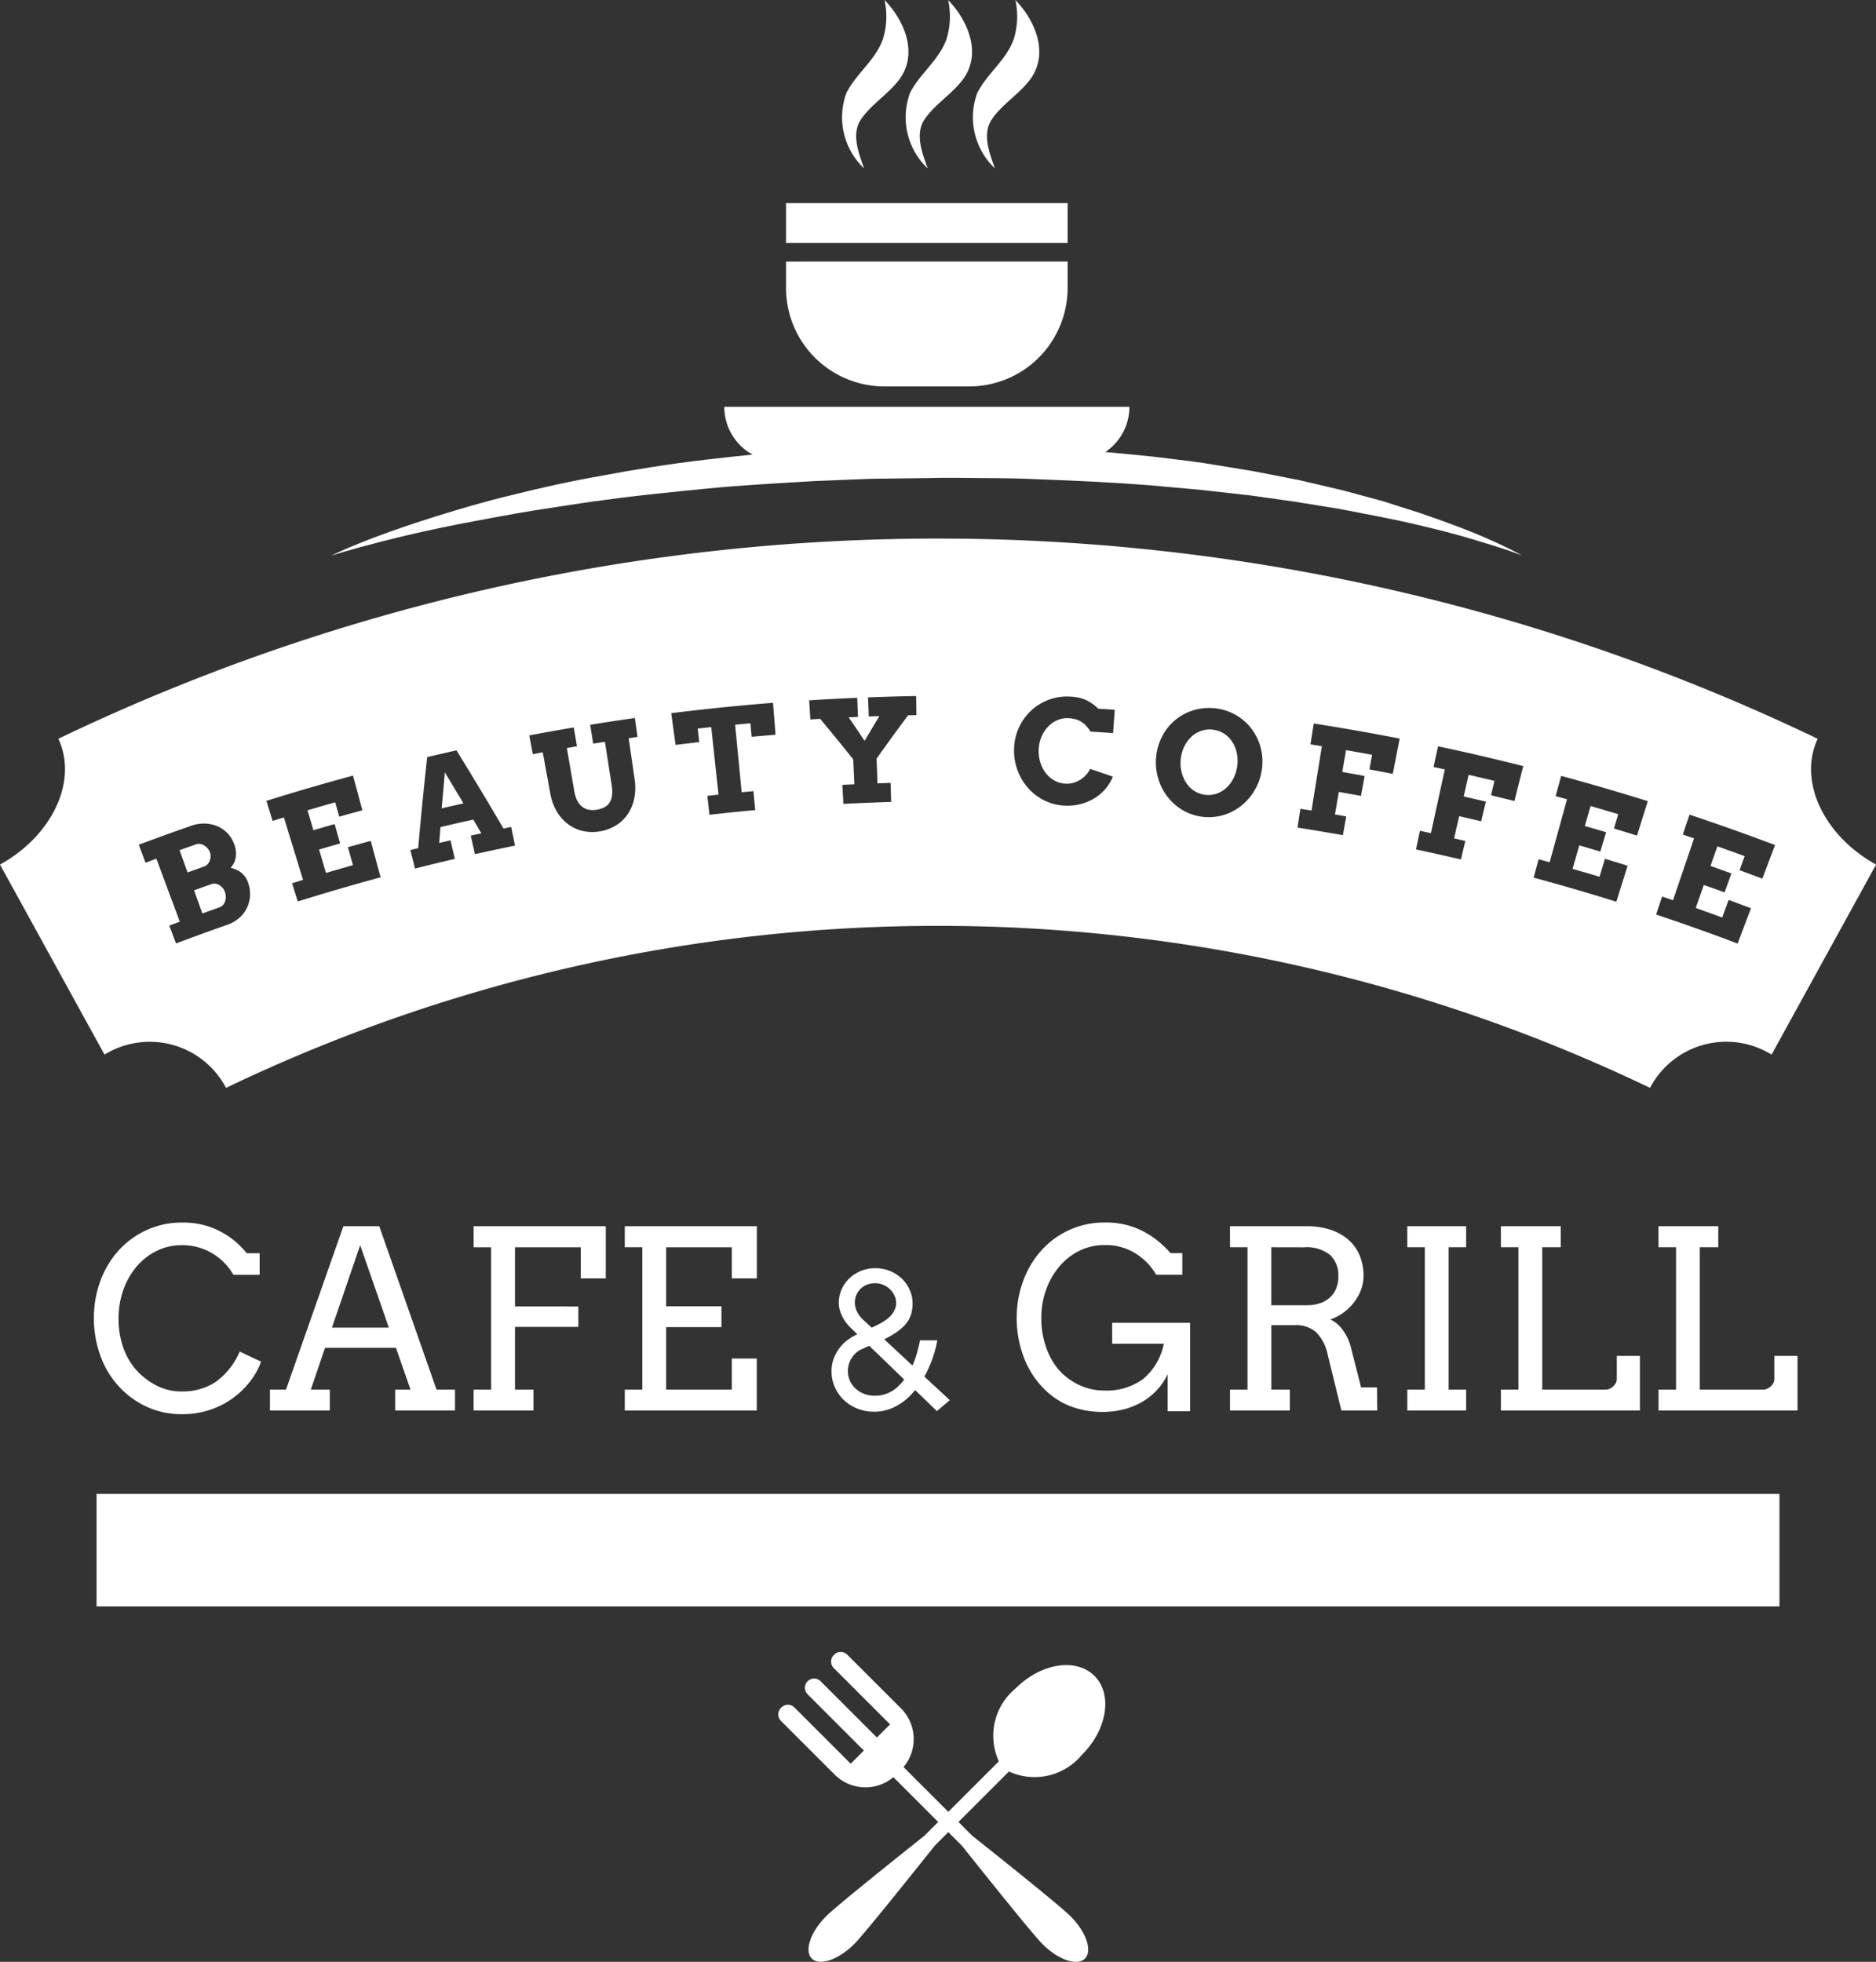<svg xmlns="http://www.w3.org/2000/svg" width="83.353" height="87.18" viewBox="0 0 83.353 87.18">
  <rect x="0" y="0" width="83.353" height="87.18" fill="#333333" stroke="none"/>
  <g id="グループ_2478" data-name="グループ 2478" transform="translate(-8505.707 -8999.308)">
    <g id="グループ_2478-2" data-name="グループ 2478" transform="translate(8540.287 9072.717)">
      <path id="パス_362" data-name="パス 362" d="M265.759,384.285c1.118-1.118,1.365-2.684.551-3.5s-2.38-.567-3.5.551a2.732,2.732,0,0,0-.75,3.245l-3.306,3.307c-1.74,1.384-3.952,3.163-4.364,3.575-.7.7-.983,1.538-.64,1.881s1.185.056,1.881-.64c.413-.413,2.2-2.642,3.591-4.384l3.288-3.288a2.73,2.73,0,0,0,3.248-.749" transform="translate(-252.261 -379.72)" fill="#fff"/>
      <path id="パス_363" data-name="パス 363" d="M252.081,378.676l-.019.019a.409.409,0,0,0,0,.579l2.5,2.5-.585.585-2.5-2.5a.409.409,0,0,0-.579.579l2.5,2.5-.585.585-2.5-2.5a.409.409,0,0,0-.579,0l-.019.019a.41.41,0,0,0,0,.579l2.387,2.387a1.931,1.931,0,0,0,2.607.113l3.047,3.048c1.386,1.741,3.171,3.961,3.583,4.374.7.7,1.538.982,1.881.639s.056-1.185-.64-1.881c-.412-.412-2.633-2.2-4.374-3.583l-3.047-3.047a1.929,1.929,0,0,0-.111-2.606l-2.389-2.389a.41.41,0,0,0-.579,0" transform="translate(-249.595 -378.556)" fill="#fff"/>
    </g>
    <g id="グループ_2479" data-name="グループ 2479" transform="translate(8505.707 8999.308)">
      <path id="パス_377" data-name="パス 377" d="M210.8,356.463a.556.556,0,0,0-.148-.129.452.452,0,0,0-.173-.061.381.381,0,0,0-.178.018q-.387.136-.772.275l.369,1.026.764-.271a.359.359,0,0,0,.15-.1.464.464,0,0,0,.093-.162.589.589,0,0,0,.033-.2.63.63,0,0,0-.035-.209.593.593,0,0,0-.1-.188" transform="translate(-200.907 -317.002)" fill="#fff"/>
      <path id="パス_379" data-name="パス 379" d="M209.549,353.821a.47.47,0,0,0,.1-.157.58.58,0,0,0,.038-.186.515.515,0,0,0-.028-.191.53.53,0,0,0-.1-.169.635.635,0,0,0-.149-.131.5.5,0,0,0-.177-.071.342.342,0,0,0-.181.013q-.372.131-.743.264l.356.988q.367-.132.735-.262a.372.372,0,0,0,.15-.1" transform="translate(-200.331 -315.412)" fill="#fff"/>
      <path id="パス_380" data-name="パス 380" d="M230.406,348.486q.482-.113.966-.221-.41-.689-.826-1.374-.074.8-.14,1.6" transform="translate(-210.78 -312.567)" fill="#fff"/>
      <g id="グループ_2470" data-name="グループ 2470" transform="translate(0 0)">
        <path id="パス_378" data-name="パス 378" d="M294.969,343.815a1.25,1.25,0,0,0-.366-.361,1.194,1.194,0,0,0-1.025-.115,1.241,1.241,0,0,0-.435.271,1.477,1.477,0,0,0-.31.435,1.713,1.713,0,0,0-.113,1.12,1.536,1.536,0,0,0,.212.488,1.24,1.24,0,0,0,.36.355,1.169,1.169,0,0,0,1,.112,1.234,1.234,0,0,0,.431-.266,1.48,1.48,0,0,0,.312-.429,1.708,1.708,0,0,0,.16-.545,1.672,1.672,0,0,0-.023-.572,1.441,1.441,0,0,0-.206-.493" transform="translate(-240.222 -310.856)" fill="#fff"/>
        <path id="パス_381" data-name="パス 381" d="M273.935,336.075a90.3,90.3,0,0,0-78.166,0c.888,1.9-.3,4.328-2.593,5.591l4.643,8.445a3.83,3.83,0,0,1,5.4,1.478,73.09,73.09,0,0,1,63.27,0,3.825,3.825,0,0,1,5.4-1.478l4.643-8.445c-2.3-1.266-3.481-3.691-2.593-5.591m-69.807,7.543a1.4,1.4,0,0,1-.343.433,1.584,1.584,0,0,1-.51.29q-1.145.4-2.282.83-.149-.4-.3-.792l.468-.176-1.042-2.8-.481.181q-.152-.4-.3-.8,1.158-.434,2.324-.84a1.675,1.675,0,0,1,.631-.1,1.528,1.528,0,0,1,.564.131,1.366,1.366,0,0,1,.447.325,1.35,1.35,0,0,1,.282.484,1.143,1.143,0,0,1,.059.574.966.966,0,0,1-.225.453,1.164,1.164,0,0,1,.482.224.953.953,0,0,1,.3.458,1.463,1.463,0,0,1,.076.59,1.433,1.433,0,0,1-.148.534m2.272-.312q-.126-.4-.252-.808l.487-.151q-.426-1.388-.852-2.776l-.5.155-.278-.89q1.917-.6,3.85-1.122l.416,1.541q-.514.139-1.027.284l-.18-.639q-.617.173-1.231.355.131.443.261.886.471-.139.944-.274l.245.861q-.468.133-.936.271l.307,1.04q.6-.176,1.2-.345l-.225-.8q.506-.142,1.014-.279.218.81.438,1.619-1.846.5-3.675,1.071m7.866-2.1-.185-.826.47-.1q-.178-.306-.357-.611-.731.161-1.459.334-.029.353-.056.705l.5-.117q.1.412.192.824-.886.207-1.768.43-.1-.41-.208-.82l.35-.088q.176-2.021.4-4.045.647-.152,1.3-.3,1.068,1.728,2.089,3.475l.343-.071.169.829q-.89.182-1.777.38m7.09-3.346a2.457,2.457,0,0,1-.019.89,1.917,1.917,0,0,1-.3.7,1.725,1.725,0,0,1-.529.491,1.969,1.969,0,0,1-.7.253,1.947,1.947,0,0,1-.738-.015,1.727,1.727,0,0,1-.649-.291,1.921,1.921,0,0,1-.506-.554,2.31,2.31,0,0,1-.3-.806q-.169-.924-.339-1.847l-.442.082-.157-.835q.988-.186,1.978-.352l.141.838-.449.076q.165.958.33,1.915a1.444,1.444,0,0,0,.138.434.812.812,0,0,0,.223.269.671.671,0,0,0,.289.125,1,1,0,0,0,.338,0,1.2,1.2,0,0,0,.331-.1.613.613,0,0,0,.236-.2.747.747,0,0,0,.12-.324,1.592,1.592,0,0,0-.014-.476q-.149-.96-.3-1.92l-.521.082-.134-.839q.992-.159,1.985-.3.059.42.118.841l-.392.056q.13.9.26,1.8m4.778.6.506-.047.078.842q-1.017.093-2.032.208-.047-.421-.094-.841l.495-.055-.323-3-.6.066.068.6q-.527.06-1.053.125L223,334.938q2.257-.281,4.522-.46.057.709.113,1.419-.531.043-1.062.09-.028-.3-.054-.6l-.681.064.291,3m7.4-3.425q-.716.96-1.405,1.93.02.549.039,1.1l.583-.019.025.846q-1.063.032-2.123.086-.022-.422-.044-.845l.532-.026q-.025-.553-.051-1.108-.722-.907-1.469-1.8l-.434.027q-.027-.424-.054-.848,1.067-.069,2.135-.114l.036.849-.414.019q.357.521.706,1.045.326-.551.658-1.1l-.473.017q-.016-.424-.033-.849,1.068-.04,2.137-.06.008.425.015.849l-.365.007m9.1.79q-.5-.034-1-.064a1.545,1.545,0,0,0-.308-.368.974.974,0,0,0-.308-.166,1.384,1.384,0,0,0-.353-.063,1.118,1.118,0,0,0-.514.092,1.258,1.258,0,0,0-.419.3,1.5,1.5,0,0,0-.285.453,1.6,1.6,0,0,0-.117.557,1.662,1.662,0,0,0,.074.567,1.51,1.51,0,0,0,.242.471,1.256,1.256,0,0,0,.381.33,1.1,1.1,0,0,0,.5.139,1.011,1.011,0,0,0,.358-.042,1.2,1.2,0,0,0,.308-.142,1.217,1.217,0,0,0,.25-.214,1.1,1.1,0,0,0,.175-.257q.505.169,1.007.344a1.985,1.985,0,0,1-.327.54,2.03,2.03,0,0,1-.484.416,2.267,2.267,0,0,1-.615.26,2.375,2.375,0,0,1-.72.071,2.267,2.267,0,0,1-.615-.115,2.31,2.31,0,0,1-1-.662,2.46,2.46,0,0,1-.345-.5,2.608,2.608,0,0,1-.217-.587,2.487,2.487,0,0,1-.066-.649,2.4,2.4,0,0,1,.74-1.692,2.347,2.347,0,0,1,.781-.491,2.306,2.306,0,0,1,.955-.148,2.064,2.064,0,0,1,.676.13,1.959,1.959,0,0,1,.586.407c.245.015.489.031.734.047q-.036.521-.072,1.042m6.612,1.6a2.489,2.489,0,0,1-.169.627,2.564,2.564,0,0,1-.31.544,2.463,2.463,0,0,1-.423.44,2.392,2.392,0,0,1-.512.316,2.275,2.275,0,0,1-.58.175,2.318,2.318,0,0,1-1.234-.139,2.328,2.328,0,0,1-.525-.3,2.371,2.371,0,0,1-.429-.422,2.419,2.419,0,0,1-.313-.522,2.606,2.606,0,0,1-.18-.6,2.472,2.472,0,0,1-.026-.65,2.442,2.442,0,0,1,.141-.637,2.485,2.485,0,0,1,.288-.557,2.324,2.324,0,0,1,.936-.784,2.412,2.412,0,0,1,1.893-.038,2.376,2.376,0,0,1,.546.313,2.317,2.317,0,0,1,.435.437,2.38,2.38,0,0,1,.306.536,2.441,2.441,0,0,1,.156,1.259m5.817.209q-.519-.1-1.04-.2.059-.323.119-.647-.579-.107-1.158-.207-.084.486-.167.971.5.085.993.177-.081.442-.162.884-.492-.09-.984-.175-.086.5-.172,1l.5.088q-.074.417-.148.833-1.008-.179-2.018-.337.065-.418.131-.836l.493.079q.231-1.43.461-2.86l-.507-.081q.072-.464.145-.928,1.914.3,3.818.671-.153.784-.306,1.567m5.395,1.207q-.514-.13-1.03-.255l.154-.639q-.573-.138-1.148-.27-.11.48-.22.961.493.113.985.231l-.209.874q-.488-.117-.976-.229-.114.493-.227.987l.5.115q-.1.412-.194.824-1-.235-2-.448l.176-.828.489.105q.309-1.415.617-2.831l-.5-.109q.1-.459.2-.918,1.9.4,3.786.88-.2.774-.391,1.549m5.443,1.537q-.511-.159-1.022-.314l.191-.636q-.614-.185-1.23-.362l-.255.888q.472.136.944.276l-.256.859q-.467-.14-.935-.274l-.3,1.042q.6.172,1.2.352l.239-.8q.5.152,1.007.309l-.5,1.6q-1.83-.572-3.675-1.071l.221-.817.491.134.772-2.8-.505-.138.243-.9q1.933.523,3.85,1.122-.239.762-.477,1.524m5.559,1.918q-.5-.19-1.006-.374l.228-.624q-.606-.221-1.212-.435l-.306.871q.466.164.93.332l-.305.842q-.46-.167-.922-.329-.18.512-.36,1.023.59.207,1.178.423l.285-.781q.5.182.993.369l-.593,1.569q-1.8-.681-3.623-1.289l.268-.8.484.163q.467-1.374.934-2.749l-.5-.168.3-.885q1.907.637,3.8,1.35l-.565,1.494" transform="translate(-193.176 -303.246)" fill="#fff"/>
        <g id="グループ_2469" data-name="グループ 2469" transform="translate(14.731)">
          <path id="パス_383" data-name="パス 383" d="M269.8,318.5H256.643a2.419,2.419,0,0,1-2.419-2.419h18A2.419,2.419,0,0,1,269.8,318.5" transform="translate(-236.774 -298.001)" fill="#fff"/>
          <g id="グループ_2468" data-name="グループ 2468" transform="translate(20.193)">
            <rect id="長方形_99" data-name="長方形 99" width="12.512" height="1.77" transform="translate(0 9.027)" fill="#fff"/>
            <path id="パス_382" data-name="パス 382" d="M271.939,303.826V305a4.4,4.4,0,0,1-.86,2.606,4.371,4.371,0,0,1-3.516,1.77H263.8A4.374,4.374,0,0,1,259.427,305v-1.172Z" transform="translate(-259.427 -292.204)" fill="#fff"/>
            <g id="グループ_2467" data-name="グループ 2467" transform="translate(2.452)">
              <path id="パス_384" data-name="パス 384" d="M270.452,290.261a3.127,3.127,0,0,1-.783-3.353c.435-.856,1.257-1.427,1.608-2.353a3.373,3.373,0,0,0,.084-1.777c.9.93,1.519,2.413.635,3.563-.489.636-1.222,1.074-1.675,1.735s-.1,1.522.131,2.184" transform="translate(-266.612 -282.779)" fill="#fff"/>
              <path id="パス_385" data-name="パス 385" d="M265.094,290.261a3.127,3.127,0,0,1-.783-3.353c.435-.856,1.257-1.427,1.608-2.353a3.372,3.372,0,0,0,.084-1.777c.9.93,1.519,2.413.635,3.563-.489.636-1.222,1.074-1.675,1.735s-.1,1.522.131,2.184" transform="translate(-264.079 -282.779)" fill="#fff"/>
              <path id="パス_386" data-name="パス 386" d="M276.121,290.261a3.127,3.127,0,0,1-.783-3.353c.435-.856,1.257-1.427,1.608-2.353a3.373,3.373,0,0,0,.084-1.777c.9.93,1.519,2.413.635,3.563-.489.636-1.222,1.074-1.675,1.735s-.1,1.522.131,2.184" transform="translate(-269.293 -282.779)" fill="#fff"/>
            </g>
          </g>
          <path id="パス_387" data-name="パス 387" d="M221.121,324.207s.756-.377,2.144-.891c.694-.255,1.542-.551,2.527-.856s2.1-.643,3.335-.935c1.231-.31,2.575-.611,4.008-.863,1.431-.27,2.948-.513,4.526-.7s3.211-.356,4.876-.467l2.516-.125,2.538-.057c.847-.021,1.708.011,2.537.025s1.672.031,2.511.083c1.676.06,3.311.229,4.891.385.789.1,1.566.182,2.323.292l2.213.361,2.084.408,1.931.454,1.76.477,1.568.5c.978.332,1.822.642,2.507.923s1.21.531,1.565.706.537.283.537.283-.195-.081-.568-.21-.925-.3-1.628-.512-1.566-.436-2.559-.668-2.127-.445-3.358-.68l-1.931-.314-2.072-.292-2.2-.245-2.3-.207c-1.562-.118-3.18-.2-4.815-.257-.815-.043-1.649-.052-2.489-.056s-1.669-.027-2.5,0l-2.5.031-2.482.1c-1.642.1-3.259.18-4.819.336s-3.068.3-4.492.5c-.714.086-1.4.2-2.073.3s-1.316.2-1.934.311-1.21.219-1.773.326-1.1.208-1.6.316c-1,.207-1.868.419-2.579.6-1.425.364-2.228.623-2.228.623" transform="translate(-221.121 -299.524)" fill="#fff"/>
        </g>
      </g>
    </g>
    <path id="パス_18896" data-name="パス 18896" d="M7.357-22.588a2.669,2.669,0,0,0-.959-.967,2.578,2.578,0,0,0-1.332-.351,2.482,2.482,0,0,0-1.145.265,2.794,2.794,0,0,0-.889.71A3.313,3.313,0,0,0,2.457-21.9a3.708,3.708,0,0,0-.205,1.235,3.777,3.777,0,0,0,.227,1.359,3,3,0,0,0,.592.983,3.185,3.185,0,0,0,.867.654,2.4,2.4,0,0,0,1.129.262,2.653,2.653,0,0,0,1.486-.413,3.209,3.209,0,0,0,1.081-1.359l.951.448a3.34,3.34,0,0,1-.7,1.127,3.7,3.7,0,0,1-1.213.875,3.77,3.77,0,0,1-1.6.332,3.709,3.709,0,0,1-1.54-.316,3.9,3.9,0,0,1-1.251-.9,3.957,3.957,0,0,1-.837-1.383,4.873,4.873,0,0,1-.289-1.669,4.709,4.709,0,0,1,.289-1.653,4.138,4.138,0,0,1,.81-1.353A3.807,3.807,0,0,1,3.5-24.579a3.693,3.693,0,0,1,1.564-.332,3.556,3.556,0,0,1,1.3.213,3.725,3.725,0,0,1,.927.508,3.823,3.823,0,0,1,.656.64h.573v.962Zm7.186,5.1h.681l-.648-1.859h-3.15l-.632,1.859h.843v.929H8.978v-.929h.713l2.55-7.262h1.594l2.545,7.262H17.2v.929H14.543Zm-2.81-2.755h2.529l-1.275-3.663Zm6.294-4.506H23.9v2.318H22.788v-1.383H19.865v2.631H22.68v.908H19.865v2.788h.821v.929H18.028v-.929h.778v-6.327h-.778Zm6.716,0h5.868v2.318H29.5v-1.383H26.581v2.62h2.458v.929H26.581v2.777H29.5v-1.383h1.108v2.312H24.744v-.929h.778v-6.327h-.778Zm13.868,8.215-.966-.933a3.146,3.146,0,0,1-.372.389,2.573,2.573,0,0,1-.428.3,2.148,2.148,0,0,1-.483.2,2,2,0,0,1-.542.072,1.971,1.971,0,0,1-.743-.139,1.9,1.9,0,0,1-.6-.381,1.77,1.77,0,0,1-.4-.571,1.719,1.719,0,0,1-.147-.71A1.574,1.574,0,0,1,34-18.787a1.835,1.835,0,0,1,.209-.44,1.919,1.919,0,0,1,.311-.368,2.573,2.573,0,0,1,.555-.356l-.27-.262a1.956,1.956,0,0,1-.207-.225,1.678,1.678,0,0,1-.176-.274,1.758,1.758,0,0,1-.123-.307,1.11,1.11,0,0,1-.047-.315,1.471,1.471,0,0,1,.127-.61,1.547,1.547,0,0,1,.346-.491,1.634,1.634,0,0,1,.514-.329,1.646,1.646,0,0,1,.63-.121,1.7,1.7,0,0,1,.661.127,1.679,1.679,0,0,1,.526.34,1.58,1.58,0,0,1,.348.5,1.423,1.423,0,0,1,.127.589,1.7,1.7,0,0,1-.049.432,1.244,1.244,0,0,1-.139.334,1.353,1.353,0,0,1-.215.268,2.45,2.45,0,0,1-.266.223,3.139,3.139,0,0,1-.289.186q-.147.084-.3.162l1.252,1.167a4.277,4.277,0,0,0,.211-.591q.08-.293.125-.53h.77a5.351,5.351,0,0,1-.213.8,5.093,5.093,0,0,1-.364.81l1.13,1.048Zm-3.336-2.751a.879.879,0,0,0-.252.158,1.082,1.082,0,0,0-.194.229,1.119,1.119,0,0,0-.127.278,1.038,1.038,0,0,0-.045.3,1.051,1.051,0,0,0,.092.44,1.064,1.064,0,0,0,.254.35,1.191,1.191,0,0,0,.381.231,1.3,1.3,0,0,0,.469.084,1.469,1.469,0,0,0,.4-.053,1.494,1.494,0,0,0,.352-.149,1.58,1.58,0,0,0,.3-.229,2.593,2.593,0,0,0,.256-.289l-1.555-1.5Zm1.273-1.474a1.1,1.1,0,0,0,.18-.264.7.7,0,0,0,.074-.313.765.765,0,0,0-.076-.332.966.966,0,0,0-.2-.282.957.957,0,0,0-.3-.194.912.912,0,0,0-.358-.072.974.974,0,0,0-.37.068.851.851,0,0,0-.284.186.845.845,0,0,0-.184.276.882.882,0,0,0-.065.342.9.9,0,0,0,.084.362,1.29,1.29,0,0,0,.3.4l.364.34a4.707,4.707,0,0,0,.454-.229A1.8,1.8,0,0,0,36.549-20.758Zm12.314,4.232v-1.642a2.783,2.783,0,0,1-.513.743,2.858,2.858,0,0,1-.686.521,3.286,3.286,0,0,1-.808.308,3.741,3.741,0,0,1-.873.1,3.971,3.971,0,0,1-1.475-.267,3.385,3.385,0,0,1-1.224-.851,3.957,3.957,0,0,1-.837-1.383,4.873,4.873,0,0,1-.289-1.669,4.709,4.709,0,0,1,.289-1.653,4.169,4.169,0,0,1,.81-1.356,3.756,3.756,0,0,1,1.243-.908,3.718,3.718,0,0,1,1.564-.33,3.629,3.629,0,0,1,1.337.222,3.732,3.732,0,0,1,.956.538,4.329,4.329,0,0,1,.635.6h.524v.962H48.355a2.713,2.713,0,0,0-.959-.973,2.484,2.484,0,0,0-1.337-.346,2.471,2.471,0,0,0-1.14.265,2.778,2.778,0,0,0-.889.713,3.354,3.354,0,0,0-.575,1.032,3.684,3.684,0,0,0-.205,1.232,3.831,3.831,0,0,0,.227,1.335,3,3,0,0,0,.578,1,2.852,2.852,0,0,0,.867.635,2.575,2.575,0,0,0,1.143.251,2.734,2.734,0,0,0,1.7-.505,2.713,2.713,0,0,0,.929-1.575H46.4v-.929h3.463v3.928Zm2.772-8.223h3.409a3.389,3.389,0,0,1,1.008.143,2.323,2.323,0,0,1,.8.421,1.908,1.908,0,0,1,.527.694,2.289,2.289,0,0,1,.189.956,1.742,1.742,0,0,1-.111.608,2.107,2.107,0,0,1-.308.557,2.342,2.342,0,0,1-.467.457,2.138,2.138,0,0,1-.589.308,1.23,1.23,0,0,1,.273.17,1.55,1.55,0,0,1,.259.27,2.2,2.2,0,0,1,.222.362,2.228,2.228,0,0,1,.159.435l.454,1.783h.708l.011,1.027H56.584l-.611-2.491a1.954,1.954,0,0,0-.511-.986,1.33,1.33,0,0,0-.937-.316H53.472v2.864h.821v.929H51.635v-.929h.778v-6.327h-.778Zm1.837.935v2.577h1.572a1.867,1.867,0,0,0,.565-.081,1.23,1.23,0,0,0,.443-.243,1.121,1.121,0,0,0,.292-.4,1.383,1.383,0,0,0,.105-.559,1.232,1.232,0,0,0-.367-.951,1.679,1.679,0,0,0-1.167-.34Zm6.04-.935h2.615v.935h-.778v6.327h.778v.929H59.512v-.929h.778v-6.327h-.778Zm4.16,0h2.658v.935h-.821v6.327h2.826a.4.4,0,0,0,.173-.041.614.614,0,0,0,.157-.105.534.534,0,0,0,.113-.149.367.367,0,0,0,.043-.17v-1.032h1.027v2.426H63.672v-.929h.778v-6.327h-.778Zm7,0h2.658v.935h-.821v6.327h2.826a.4.4,0,0,0,.173-.041.614.614,0,0,0,.157-.105.535.535,0,0,0,.113-.149.367.367,0,0,0,.043-.17v-1.032H76.85v2.426H70.675v-.929h.778v-6.327h-.778Z" transform="translate(8508.723 9078.548)" fill="#fff"/>
    <line id="線_153" data-name="線 153" x2="74.774" transform="translate(8509.997 9068.193)" fill="none" stroke="#fff" stroke-width="5"/>
  </g>
</svg>
